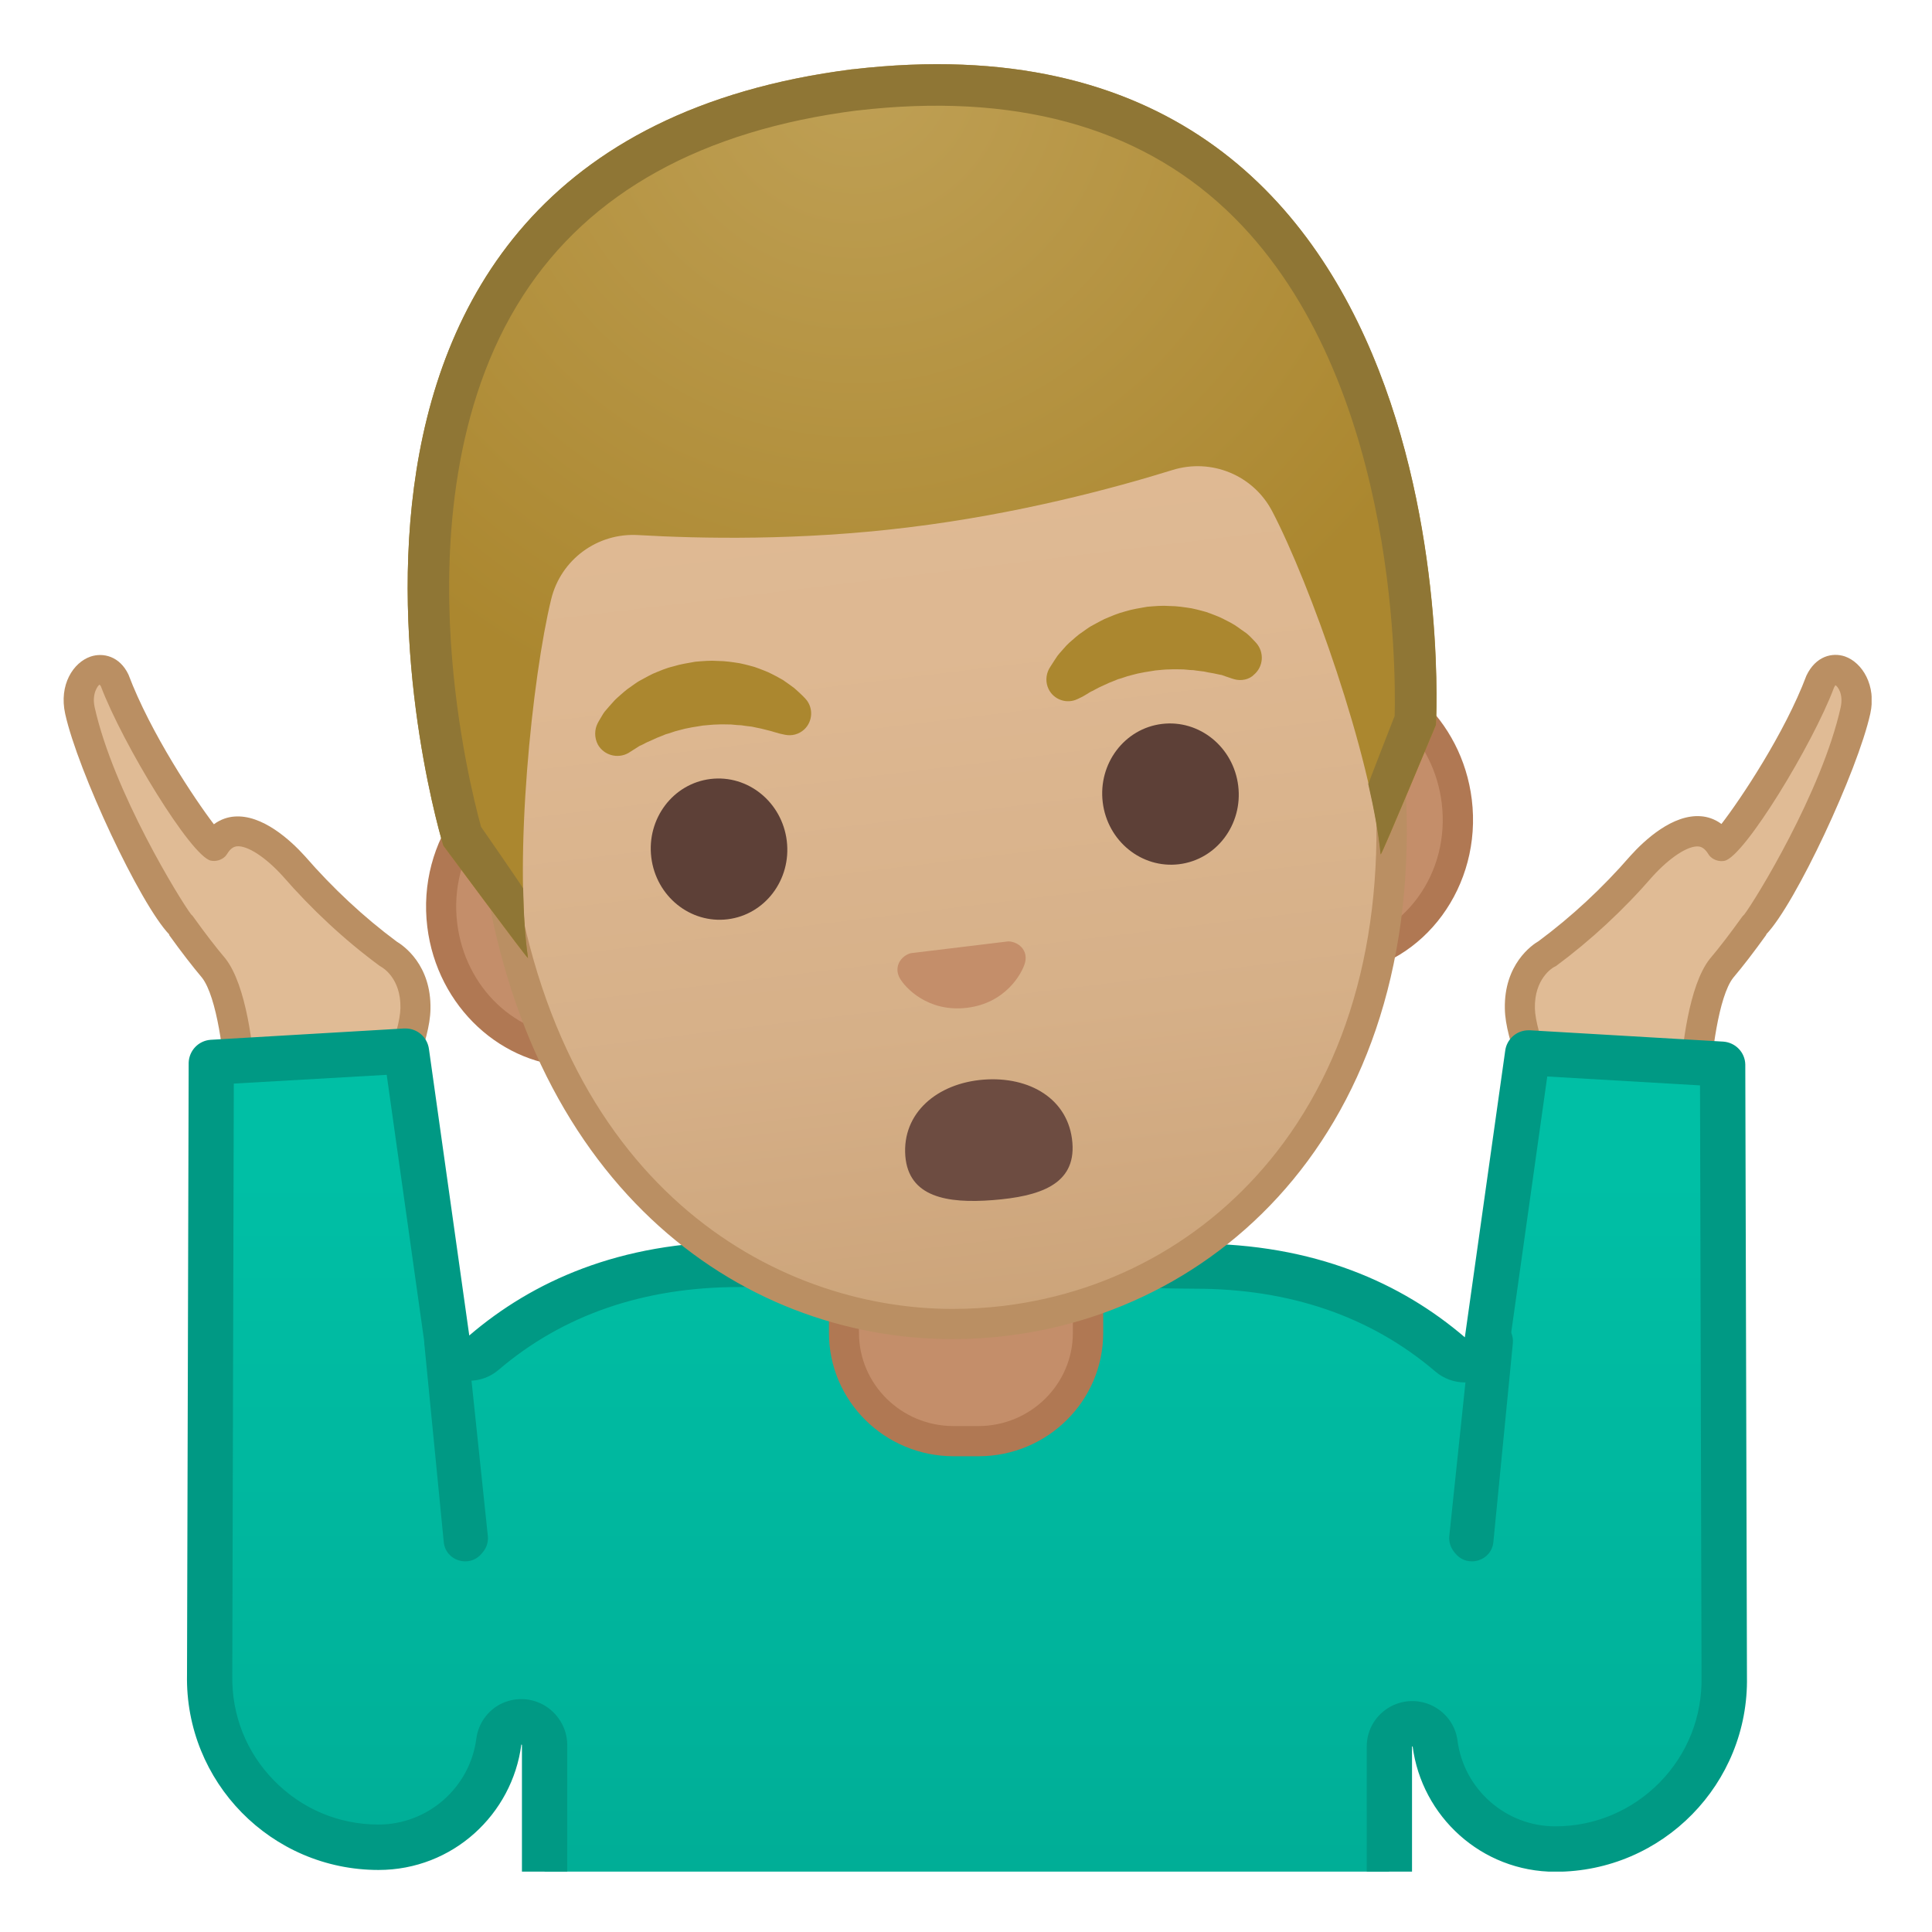 <svg width="128" height="128" style="enable-background:new 0 0 128 128;" xmlns="http://www.w3.org/2000/svg" xmlns:xlink="http://www.w3.org/1999/xlink">
  <g id="图层_1">
    <g>
      <defs>
        <rect id="SVGID_1_" height="120" width="120" x="4" y="4"/>
      </defs>
      <clipPath id="SVGID_3_">
        <use style="overflow:visible;" xlink:href="#SVGID_1_"/>
      </clipPath>
      <g style="clip-path:url(#SVGID_3_);">
        <g>
          <path d="M25.74,63.19c-2.26-1.67-4.36-3.62-6.28-5.82c-1.27-1.41-3.87-3.58-5.27-1.33 c-0.23,0.24-4.71-5.95-6.58-10.93c-0.8-1.67-2.81-0.26-2.32,1.97c1.4,6.29,6.62,14.41,6.72,14.27c0.78,1.09,1.48,2.01,2.15,2.8 h0c1.56,1.99,1.8,8.03,1.8,8.03l9.51,1.59l1.18-3.33c0.5-1.52,0.86-2.66,0.87-3.62C27.58,64.15,25.78,63.21,25.74,63.19z" style="fill:#E0BB95;"/>
          <path d="M25.47,74.77c-0.05,0-0.11,0-0.17-0.01l-9.51-1.59c-0.47-0.08-0.82-0.47-0.83-0.95 c-0.09-2.21-0.59-6.19-1.58-7.45c-0.64-0.76-1.36-1.69-2.18-2.83l0.02-0.02c-1.95-2.03-6.06-10.83-6.9-14.62 c-0.43-1.94,0.54-3.41,1.68-3.8c0.83-0.28,1.93-0.03,2.51,1.19c1.46,3.87,4.4,8.27,5.66,9.92c0.47-0.35,0.96-0.48,1.34-0.51 c1.86-0.16,3.74,1.57,4.69,2.62c1.86,2.14,3.9,4.04,6.08,5.66c0.45,0.27,2.3,1.54,2.24,4.48c-0.02,1.1-0.4,2.32-0.92,3.92 l-1.19,3.35C26.27,74.5,25.88,74.77,25.47,74.77z M16.91,71.32l7.9,1.32l0.9-2.54c0.45-1.36,0.8-2.48,0.82-3.31 c0.04-1.99-1.2-2.69-1.25-2.72c-0.04-0.02-0.09-0.05-0.13-0.08c-2.32-1.71-4.48-3.72-6.44-5.97c-1.11-1.22-2.31-2.01-3.01-1.95 c-0.17,0.02-0.4,0.09-0.65,0.5c-0.04,0.06-0.08,0.12-0.13,0.17c-0.24,0.24-0.62,0.35-0.95,0.28c-1.31-0.28-5.84-7.72-7.29-11.56 c-0.02-0.04-0.07-0.09-0.09-0.1c-0.09,0.05-0.52,0.58-0.32,1.49c1.25,5.62,5.69,12.81,6.39,13.73c0.06,0.05,0.12,0.11,0.16,0.18 c0.79,1.1,1.48,2,2.11,2.74C16.34,65.3,16.78,69.49,16.91,71.32z" style="fill:#BA8F63;"/>
        </g>
      </g>
      <g style="clip-path:url(#SVGID_3_);">
        <g>
          <path d="M102.48,63.19c2.26-1.67,4.36-3.62,6.28-5.82c1.27-1.41,3.87-3.58,5.27-1.33 c0.23,0.24,4.71-5.95,6.58-10.93c0.8-1.67,2.81-0.26,2.32,1.97c-1.4,6.29-6.62,14.41-6.72,14.27c-0.78,1.09-1.48,2.01-2.15,2.8 h0c-1.56,1.99-1.8,8.03-1.8,8.03l-9.51,1.59l-1.18-3.33c-0.5-1.52-0.86-2.66-0.87-3.62C100.64,64.15,102.44,63.21,102.48,63.19z " style="fill:#E0BB95;"/>
          <path d="M102.75,74.77c-0.42,0-0.8-0.26-0.94-0.67l-1.18-3.33c-0.53-1.62-0.91-2.83-0.93-3.94 c-0.06-2.94,1.79-4.22,2.24-4.48c2.18-1.62,4.22-3.51,6.07-5.64c0.96-1.07,2.83-2.79,4.7-2.63c0.38,0.03,0.87,0.16,1.34,0.51 c1.27-1.64,4.2-6.03,5.63-9.83c0.62-1.3,1.72-1.55,2.55-1.27c1.15,0.4,2.1,1.93,1.68,3.8c-0.84,3.79-4.95,12.6-6.9,14.62 l0.02,0.01c-0.82,1.14-1.54,2.08-2.2,2.86c-0.97,1.23-1.47,5.21-1.56,7.43c-0.02,0.47-0.37,0.87-0.83,0.95l-9.51,1.59 C102.86,74.76,102.8,74.77,102.75,74.77z M102.94,64.08c-0.07,0.04-1.29,0.75-1.25,2.72c0.02,0.82,0.37,1.95,0.82,3.33l0.9,2.52 l7.9-1.32c0.13-1.82,0.56-6.01,1.96-7.79c0.65-0.77,1.34-1.67,2.13-2.77c0.05-0.07,0.1-0.13,0.16-0.18 c0.71-0.92,5.14-8.11,6.39-13.73c0.19-0.87-0.19-1.39-0.36-1.47c0.01,0.02-0.03,0.07-0.08,0.16c-1.41,3.76-5.94,11.2-7.25,11.48 c-0.33,0.07-0.71-0.04-0.95-0.28c-0.05-0.05-0.1-0.11-0.13-0.17c-0.26-0.41-0.48-0.48-0.65-0.5c-0.7-0.06-1.9,0.73-3.03,1.97 c-1.94,2.24-4.11,4.25-6.42,5.96C103.03,64.03,102.99,64.05,102.94,64.08z M102.48,63.19L102.48,63.19L102.48,63.19z M116.21,61.34L116.21,61.34L116.21,61.34z" style="fill:#BA8F63;"/>
        </g>
      </g>
      <g style="clip-path:url(#SVGID_3_);">
        <linearGradient id="SVGID_4_" gradientUnits="userSpaceOnUse" x1="64.068" x2="64.068" y1="77.62" y2="129.913">
          <stop offset="0" style="stop-color:#00BFA5"/>
          <stop offset="0.705" style="stop-color:#00B29A"/>
          <stop offset="1" style="stop-color:#00AB94"/>
        </linearGradient>
        <path d="M36.08,130.5l0-14.91c0-0.56-0.31-1.08-0.81-1.33c-0.22-0.11-0.46-0.17-0.71-0.17 c-0.24,0-0.48,0.06-0.69,0.17c-0.43,0.23-0.75,0.64-0.81,1.12c-0.52,3.99-3.95,7-7.97,7c-3.03,0-5.87-1.19-7.99-3.36 c-2.12-2.17-3.26-5.03-3.2-8.06L14,70.4l12.84-0.76c0,0.01,0.08,0.07,0.08,0.09l2.67,18.97c0.08,0.54,0.44,1,0.95,1.19 c0.17,0.06,0.35,0.1,0.53,0.1c0.35,0,0.7-0.12,0.97-0.36c4.54-3.88,10.23-5.85,16.91-5.85c1.43,0,3.94-0.07,6.85-0.15 c2.36-0.06,5.04-0.14,7.74-0.19c0.17,0.07,0.35,0.11,0.53,0.11c2.87,0.05,5.74,0.13,8.25,0.2c2.9,0.08,5.4,0.15,6.83,0.15 c6.68,0,12.37,1.97,16.91,5.85c0.28,0.24,0.62,0.36,0.97,0.36c0.18,0,0.36-0.03,0.53-0.1c0.51-0.19,0.88-0.65,0.95-1.19 l2.67-18.97l0.06-0.09l12.83,0.75l0.14,40.56c0.06,3.06-1.08,5.92-3.2,8.08c-2.12,2.17-4.96,3.36-7.99,3.36 c-4.03,0-7.45-3.01-7.97-7c-0.06-0.49-0.36-0.91-0.8-1.14c-0.22-0.11-0.45-0.17-0.69-0.17c-0.24,0-0.48,0.06-0.7,0.17 c-0.49,0.26-0.83,0.79-0.83,1.35l0,14.79H36.08z" style="fill:url(#SVGID_4_);"/>
        <path d="M25.62,71.21l2.49,17.69c0.15,1.08,0.88,2,1.91,2.39c0.34,0.13,0.7,0.19,1.06,0.19 c0.7,0,1.4-0.25,1.95-0.72c4.26-3.64,9.62-5.49,15.93-5.49c1.44,0,3.84-0.07,6.87-0.15c2.3-0.06,4.89-0.13,7.5-0.19 c0.23,0.06,0.48,0.1,0.73,0.1c2.86,0.05,5.72,0.13,8.24,0.2c3.03,0.08,5.43,0.15,6.87,0.15c6.31,0,11.67,1.85,15.93,5.49 c0.55,0.47,1.25,0.72,1.95,0.72c0.36,0,0.72-0.06,1.06-0.19c1.02-0.39,1.76-1.3,1.91-2.39l2.49-17.69l10.12,0.59l0.1,39.15 c0,0.02,0,0.03,0,0.05c0.05,2.62-0.93,5.1-2.77,6.98c-1.84,1.87-4.3,2.91-6.92,2.91c-3.27,0-6.06-2.45-6.48-5.7 c-0.13-0.98-0.74-1.82-1.62-2.27c-0.43-0.22-0.9-0.33-1.37-0.33c-0.49,0-0.99,0.12-1.43,0.36c-0.98,0.52-1.59,1.54-1.59,2.65 l0,13.29H37.58l0-13.41c0-1.11-0.65-2.15-1.63-2.67c-0.44-0.23-0.92-0.35-1.41-0.35c-0.47,0-0.94,0.11-1.38,0.33 c-0.87,0.45-1.47,1.3-1.6,2.28c-0.42,3.25-3.21,5.7-6.48,5.7c-2.63,0-5.08-1.03-6.92-2.91c-1.84-1.87-2.82-4.35-2.77-6.98 c0-0.02,0-0.03,0-0.05l0.1-39.15L25.62,71.21 M26.87,68.14c-0.04,0-0.07,0-0.11,0l-12.81,0.75c-0.8,0.06-1.42,0.71-1.45,1.51 l-0.11,40.55c-0.14,7.11,5.58,12.94,12.69,12.94c4.92,0,8.86-3.69,9.46-8.31l0.04,0.02l0,16.41h58.97l0-16.29l0.04-0.02 c0.6,4.62,4.54,8.31,9.46,8.31c7.11,0,12.83-5.84,12.69-12.94l-0.11-40.55c-0.02-0.8-0.65-1.45-1.45-1.51l-12.81-0.75 c-0.04,0-0.07,0-0.11,0c-0.78,0-1.45,0.59-1.54,1.38L97.05,88.6c-4.18-3.58-9.95-6.21-17.88-6.21c-2.61,0-8.82-0.23-15.05-0.35 v-0.12c-6.26,0.12-12.53,0.35-15.15,0.35c-7.93,0-13.7,2.63-17.88,6.21l-2.67-18.97C28.32,68.72,27.65,68.14,26.87,68.14 L26.87,68.14z" style="fill:#009984;"/>
      </g>
      <path id="XMLID_8_" d="M32,102.82l-0.09,0.11c-0.81,0.97-2.39,0.49-2.51-0.77 L28.11,89c-0.05-0.5,0.17-1,0.58-1.29l2-1.45l1.63,15.5C32.36,102.14,32.25,102.52,32,102.82z" style="clip-path:url(#SVGID_3_);fill:#009984;"/>
      <path id="XMLID_7_" d="M96.34,102.82l0.09,0.11c0.81,0.97,2.39,0.49,2.51-0.77 L100.23,89c0.05-0.5-0.17-1-0.58-1.29l-2-1.45l-1.63,15.5C95.98,102.14,96.1,102.52,96.34,102.82z" style="clip-path:url(#SVGID_3_);fill:#009984;"/>
      <g id="XMLID_4_" style="clip-path:url(#SVGID_3_);">
        <path d="M63.17,95.48c-4,0-7.26-3.22-7.26-7.17v-8.98h16.16v8.98c0,3.96-3.25,7.17-7.26,7.17H63.17z" style="fill:#C48E6A;"/>
        <path d="M71.08,80.33v7.98c0,3.4-2.81,6.17-6.26,6.17h-1.65c-3.45,0-6.26-2.77-6.26-6.17v-7.98H64H71.08 M73.08,78.33H64h-9.08v9.98c0,4.51,3.7,8.17,8.26,8.17h1.65c4.56,0,8.26-3.66,8.26-8.17V78.33L73.08,78.33z" style="fill:#B07853;"/>
      </g>
      <g style="clip-path:url(#SVGID_3_);">
        <defs>
          <path id="SVGID_5_" d="M61.64,8.07L61.64,8.07c-0.01,0-0.01,0-0.01,0s-0.01,0-0.01,0v0C21.14,8.28,29.43,54.49,29.43,54.49 s4.54,8,4.54,7.84c-0.03-1.26,0.41-6.14,0.41-6.14l-2.38-2.6c0,0,3.46-22.65,6.04-22.18c3.97,0.72,23.63,1.78,23.66,1.78 c6.97,0,13.28-0.32,17.25-1.04c2.58-0.47,8.59,1.51,9.51,3.97c1.19,3.15,2.79,17.55,2.79,17.55l-2.38,2.52 c0,0,0.44,4.9,0.41,6.14c0,0.16,4.54-7.84,4.54-7.84S102.1,8.28,61.64,8.07z"/>
        </defs>
        <clipPath id="SVGID_6_">
          <use style="overflow:visible;" xlink:href="#SVGID_5_"/>
        </clipPath>
      </g>
      <g style="clip-path:url(#SVGID_3_);">
        <g>
          <path d="M38.19,69.66c-4.49,0-8.32-3.6-8.9-8.38c-0.31-2.51,0.33-4.98,1.78-6.97 c1.44-1.97,3.51-3.2,5.83-3.49l49.72-6.05c0.33-0.04,0.66-0.06,0.99-0.06c4.49,0,8.32,3.6,8.9,8.38 c0.63,5.18-2.79,9.87-7.61,10.45L39.18,69.6C38.85,69.64,38.52,69.66,38.19,69.66L38.19,69.66z" style="fill:#C48E6A;"/>
          <path d="M87.61,45.71c3.99,0,7.39,3.23,7.91,7.51c0.27,2.25-0.29,4.48-1.6,6.26 c-1.28,1.74-3.1,2.84-5.14,3.08l-6.7,0.82l-36.31,4.42l-6.7,0.82c-0.29,0.04-0.58,0.05-0.87,0.05c-3.99,0-7.39-3.23-7.91-7.51 c-0.56-4.63,2.46-8.82,6.74-9.34l6.7-0.82l36.31-4.42l6.7-0.82C87.02,45.73,87.32,45.71,87.61,45.71 M87.61,43.71 c-0.37,0-0.74,0.02-1.11,0.07l-6.7,0.82l-36.31,4.42l-6.7,0.82c-5.36,0.65-9.18,5.86-8.48,11.57c0.65,5.31,4.98,9.26,9.9,9.26 c0.37,0,0.74-0.02,1.11-0.07l6.7-0.82l36.31-4.42l6.7-0.82c5.36-0.65,9.18-5.86,8.48-11.57 C96.86,47.66,92.52,43.71,87.61,43.71L87.61,43.71z" style="fill:#B07853;"/>
        </g>
        <g>
          <linearGradient id="SVGID_7_" gradientTransform="matrix(0.993 -0.121 0.121 0.993 -6.513 -8.805)" gradientUnits="userSpaceOnUse" x1="60.931" x2="60.931" y1="103.82" y2="29.051">
            <stop offset="0" style="stop-color:#CCA47A"/>
            <stop offset="0.257" style="stop-color:#D6B088"/>
            <stop offset="0.589" style="stop-color:#DEB892"/>
            <stop offset="1" style="stop-color:#E0BB95"/>
          </linearGradient>
          <path d="M63.12,87.72c-12.2,0-27.46-8.34-30.32-31.84c-1.37-11.25,0.6-22,5.55-30.29 c4.62-7.74,11.57-12.7,19.05-13.61c0.86-0.1,1.73-0.16,2.6-0.16c15.57,0,29.25,15.85,31.8,36.87 c1.34,10.98-0.73,20.54-5.98,27.63c-4.63,6.26-11.46,10.23-19.24,11.18C65.44,87.65,64.27,87.72,63.12,87.72L63.12,87.72z" style="fill:url(#SVGID_7_);"/>
          <path d="M60,12.83c12.81,0,27.97,12.61,30.81,35.99c1.3,10.72-0.7,20.03-5.79,26.92 c-4.47,6.04-11.05,9.87-18.55,10.78c-1.11,0.13-2.23,0.2-3.35,0.2c-11.79,0-26.55-8.11-29.33-30.96 c-1.34-11.03,0.58-21.56,5.42-29.65c4.46-7.47,11.14-12.26,18.31-13.13C58.34,12.88,59.17,12.83,60,12.83 M60,10.83 c-0.91,0-1.82,0.05-2.72,0.16l0,0l0,0C41.44,12.92,28.84,31.63,31.81,56c2.72,22.36,17.03,32.72,31.31,32.72 c1.2,0,2.4-0.07,3.59-0.22c15.39-1.87,29.04-15.69,26.09-39.93C90,25.61,74.97,10.83,60,10.83L60,10.83z" style="fill:#BA8F63;"/>
        </g>
        <g>
          <g>
            <g>
              <path d="M39.6,47.91c0,0,0.1-0.19,0.29-0.5c0.05-0.08,0.09-0.16,0.17-0.26 c0.09-0.11,0.19-0.22,0.3-0.35c0.11-0.12,0.23-0.25,0.35-0.39c0.12-0.13,0.26-0.24,0.4-0.37c0.14-0.12,0.29-0.26,0.45-0.38 c0.17-0.12,0.34-0.24,0.51-0.36c0.18-0.13,0.37-0.24,0.57-0.34c0.2-0.11,0.4-0.22,0.61-0.32c0.43-0.18,0.88-0.38,1.36-0.49 c0.47-0.15,0.97-0.22,1.46-0.31c0.5-0.04,1-0.09,1.49-0.05c0.49,0,0.98,0.08,1.44,0.15c0.23,0.05,0.46,0.1,0.67,0.16 c0.22,0.05,0.43,0.12,0.63,0.2c0.2,0.08,0.4,0.15,0.58,0.23c0.18,0.08,0.36,0.18,0.52,0.26c0.16,0.09,0.32,0.17,0.47,0.26 c0.14,0.1,0.27,0.19,0.4,0.28c0.12,0.09,0.24,0.17,0.34,0.25c0.1,0.08,0.19,0.17,0.27,0.24c0.32,0.29,0.48,0.47,0.48,0.47 c0.54,0.58,0.5,1.5-0.08,2.04c-0.36,0.33-0.83,0.44-1.27,0.35l-0.28-0.06c0,0-0.18-0.04-0.47-0.13 c-0.07-0.02-0.15-0.05-0.24-0.07c-0.09-0.02-0.18-0.04-0.28-0.07c-0.2-0.05-0.42-0.11-0.66-0.15 c-0.12-0.02-0.24-0.06-0.37-0.07c-0.13-0.01-0.27-0.03-0.4-0.05c-0.07-0.01-0.14-0.02-0.21-0.03c-0.07,0-0.14-0.01-0.22-0.01 c-0.15-0.01-0.29-0.03-0.44-0.04c-0.3,0-0.61-0.02-0.92,0c-0.31,0-0.63,0.05-0.95,0.07c-0.31,0.06-0.63,0.09-0.94,0.16 c-0.31,0.05-0.6,0.15-0.9,0.22c-0.14,0.04-0.28,0.1-0.42,0.14c-0.07,0.02-0.14,0.04-0.21,0.06c-0.07,0.03-0.13,0.05-0.19,0.08 c-0.13,0.05-0.26,0.1-0.38,0.15c-0.12,0.05-0.23,0.11-0.35,0.16c-0.11,0.05-0.22,0.1-0.32,0.14 c-0.09,0.04-0.17,0.09-0.25,0.13c-0.08,0.04-0.16,0.08-0.24,0.11c-0.08,0.05-0.17,0.11-0.25,0.16 c-0.31,0.2-0.49,0.31-0.49,0.31c-0.71,0.4-1.62,0.15-2.02-0.56C39.37,48.87,39.38,48.34,39.6,47.91z" style="fill:#AB872F;"/>
              <ellipse cx="47.61" cy="56.25" rx="4.52" ry="4.68" style="fill:#5D4037;" transform="matrix(0.993 -0.121 0.121 0.993 -6.445 6.162)"/>
            </g>
            <g>
              <path d="M81.77,45c0,0-0.21-0.06-0.55-0.18c-0.08-0.03-0.19-0.07-0.28-0.1 c-0.08-0.01-0.17-0.03-0.26-0.05c-0.09-0.02-0.18-0.04-0.28-0.06c-0.11-0.02-0.23-0.04-0.35-0.06 c-0.12-0.02-0.24-0.06-0.37-0.07c-0.13-0.02-0.27-0.03-0.4-0.05c-0.07-0.01-0.14-0.02-0.21-0.03c-0.07,0-0.14-0.01-0.22-0.01 c-0.15-0.01-0.29-0.03-0.44-0.04c-0.3,0-0.61-0.02-0.92,0c-0.31,0-0.63,0.04-0.95,0.07c-0.31,0.06-0.63,0.09-0.94,0.16 c-0.31,0.05-0.6,0.15-0.9,0.22c-0.14,0.04-0.28,0.1-0.42,0.14c-0.07,0.02-0.14,0.04-0.21,0.06c-0.07,0.03-0.13,0.05-0.19,0.08 c-0.13,0.05-0.25,0.1-0.38,0.15c-0.12,0.05-0.23,0.11-0.35,0.16c-0.23,0.1-0.43,0.2-0.61,0.3c-0.09,0.05-0.17,0.1-0.26,0.13 c-0.08,0.04-0.15,0.09-0.21,0.13c-0.26,0.16-0.42,0.24-0.42,0.24l-0.25,0.12c-0.71,0.35-1.58,0.06-1.93-0.66 c-0.21-0.44-0.18-0.93,0.03-1.33c0,0,0.12-0.21,0.36-0.57c0.06-0.09,0.13-0.19,0.2-0.3c0.08-0.1,0.17-0.21,0.27-0.32 c0.1-0.11,0.21-0.24,0.32-0.36c0.12-0.13,0.25-0.24,0.39-0.36c0.14-0.12,0.29-0.26,0.45-0.38c0.17-0.12,0.34-0.24,0.51-0.36 c0.18-0.13,0.37-0.24,0.57-0.34c0.2-0.11,0.4-0.22,0.61-0.32c0.43-0.18,0.88-0.38,1.36-0.5c0.47-0.15,0.97-0.22,1.46-0.31 c0.5-0.04,1-0.09,1.49-0.05c0.49,0,0.98,0.08,1.44,0.15c0.23,0.05,0.46,0.1,0.67,0.16c0.22,0.05,0.43,0.12,0.63,0.2 c0.2,0.08,0.4,0.15,0.58,0.23c0.18,0.08,0.36,0.18,0.52,0.26c0.17,0.09,0.32,0.16,0.47,0.26c0.15,0.1,0.3,0.2,0.43,0.3 c0.13,0.09,0.26,0.18,0.37,0.26c0.1,0.08,0.16,0.15,0.23,0.21c0.26,0.26,0.4,0.42,0.4,0.42c0.54,0.62,0.48,1.55-0.14,2.09 C82.76,45.03,82.23,45.13,81.77,45z" style="fill:#AB872F;"/>
              <ellipse cx="77.51" cy="52.61" rx="4.52" ry="4.68" style="fill:#5D4037;" transform="matrix(0.993 -0.121 0.121 0.993 -5.786 9.747)"/>
            </g>
          </g>
          <path d="M67.09,62.41c-0.1-0.03-0.2-0.04-0.3-0.04l-6.44,0.78c-0.1,0.02-0.19,0.06-0.28,0.11 c-0.55,0.31-0.8,0.95-0.45,1.56c0.35,0.61,1.85,2.26,4.44,1.95c2.58-0.31,3.64-2.28,3.84-2.95 C68.1,63.14,67.71,62.58,67.09,62.41z" style="fill:#C48E6A;"/>
        </g>
        <g>
          <g>
            <radialGradient id="SVGID_8_" cx="61.169" cy="21.131" gradientTransform="matrix(0.993 -0.121 0.121 0.993 -6.513 -8.805)" gradientUnits="userSpaceOnUse" r="44.768">
              <stop offset="0" style="stop-color:#BFA055"/>
              <stop offset="1" style="stop-color:#AB872F"/>
            </radialGradient>
            <path d="M56.51,4.59L56.51,4.59c-0.01,0-0.01,0-0.02,0c-0.01,0-0.01,0-0.02,0l0,0 c-41.31,5.25-27.1,51.43-27.1,51.43s5.64,7.61,5.61,7.45c-0.95-6.58,0.27-18.58,1.54-23.78c0.64-2.62,3.06-4.4,5.76-4.24 c4.14,0.24,10.7,0.37,17.82-0.5c0.03,0,0.05-0.01,0.08-0.01c0.03,0,0.05-0.01,0.08-0.01c7.12-0.87,13.46-2.56,17.42-3.79 c2.58-0.8,5.36,0.34,6.61,2.74c2.48,4.74,6.54,16.1,7.19,22.72c0.02,0.16,3.66-8.58,3.66-8.58S97.88-0.22,56.51,4.59z" style="fill:url(#SVGID_8_);"/>
          </g>
          <path d="M56.51,4.59L56.51,4.59c-0.01,0-0.01,0-0.02,0c-0.01,0-0.01,0-0.02,0l0,0 c-41.31,5.25-27.1,51.43-27.1,51.43s5.53,7.46,5.61,7.45c0,0,0,0,0,0c-0.19-1.34-0.29-2.92-0.32-4.61 c-0.14-0.25-2.76-4.05-2.79-4.08c-0.39-1.43-1.62-6.25-2-12.28c-0.41-6.45,0.09-15.67,4.8-22.94 c4.4-6.81,11.85-10.93,22.11-12.24c0.01,0,0.02,0,0.03,0l0,0l0,0c10.3-1.2,18.52,1.02,24.43,6.58 c11.26,10.6,11.24,30.32,11.16,33.53c-0.02,0.04-1.73,4.44-1.75,4.51c0.39,1.69,0.68,3.29,0.82,4.67c0,0,0,0,0,0 c0.09-0.01,3.66-8.58,3.66-8.58S97.88-0.22,56.51,4.59z" style="fill:#8F7635;"/>
        </g>
        <path id="XMLID_2_" d="M71.05,75.72c0.22,2.78-2.21,3.55-5.27,3.79c-3.06,0.24-5.58-0.21-5.8-2.92 c-0.22-2.86,2.12-4.82,5.17-5.06C68.21,71.29,70.82,72.81,71.05,75.72z" style="fill:#6D4C41;"/>
      </g>
    </g>
  </g>
  <g id="Layer_2" style="display:none;">
    <g style="display:inline;">
      <g style="opacity:0.6;">
        <circle cx="-74.33" cy="64" r="28" style="opacity:0.61;fill:none;stroke:#000000;stroke-width:0.263;stroke-miterlimit:10;"/>
        <line style="opacity:0.61;fill:none;stroke:#000000;stroke-width:0.25;stroke-miterlimit:10;" x1="-54.33" x2="-54.33" y1="0" y2="128"/>
        <line style="opacity:0.61;fill:none;stroke:#000000;stroke-width:0.25;stroke-miterlimit:10;" x1="-94.33" x2="-94.33" y1="0" y2="128"/>
        <line style="opacity:0.61;fill:none;stroke:#000000;stroke-width:0.25;stroke-miterlimit:10;" x1="-74.33" x2="-74.33" y1="0" y2="128"/>
        <line style="opacity:0.61;fill:none;stroke:#000000;stroke-width:0.25;stroke-miterlimit:10;" x1="-10.33" x2="-138.33" y1="64" y2="64"/>
        <line style="opacity:0.61;fill:none;stroke:#000000;stroke-width:0.25;stroke-miterlimit:10;" x1="-10.33" x2="-138.33" y1="44" y2="44"/>
        <line style="opacity:0.61;fill:none;stroke:#000000;stroke-width:0.25;stroke-miterlimit:10;" x1="-10.33" x2="-138.33" y1="83.75" y2="83.75"/>
        <line style="opacity:0.61;fill:none;stroke:#000000;stroke-width:0.25;stroke-miterlimit:10;" x1="-10.33" x2="-138.33" y1="128" y2="0"/>
        <line style="opacity:0.61;fill:none;stroke:#000000;stroke-width:0.25;stroke-miterlimit:10;" x1="-138.33" x2="-10.33" y1="128" y2="0"/>
        <g style="opacity:0.61;">
          <path d="M-74.33,4.26c32.94,0,59.74,26.8,59.74,59.74s-26.8,59.74-59.74,59.74s-59.74-26.8-59.74-59.74 S-107.28,4.26-74.33,4.26 M-74.33,4c-33.14,0-60,26.86-60,60s26.86,60,60,60s60-26.86,60-60S-41.2,4-74.33,4L-74.33,4z"/>
        </g>
        <path d="M-30.36,115.97h-87.94 c-4.42,0-8.03-3.61-8.03-8.03V20.03c0-4.42,3.61-8.03,8.03-8.03h87.94c4.42,0,8.03,3.61,8.03,8.03v87.91 C-22.33,112.36-25.95,115.97-30.36,115.97z" style="opacity:0.61;fill:none;stroke:#000000;stroke-width:0.258;stroke-miterlimit:10;"/>
        <path d="M-38.33,124h-72 c-4.4,0-8-3.6-8-8V12c0-4.4,3.6-8,8-8h72c4.4,0,8,3.6,8,8v104C-30.33,120.4-33.93,124-38.33,124z" style="opacity:0.61;fill:none;stroke:#000000;stroke-width:0.263;stroke-miterlimit:10;"/>
        <path d="M-24.57,108h-99.54 c-5.63,0-10.23-4.6-10.23-10.23V30.28c0-5.63,4.6-10.23,10.23-10.23h99.54c5.63,0,10.23,4.6,10.23,10.23v67.48 C-14.33,103.4-18.94,108-24.57,108z" style="opacity:0.61;fill:none;stroke:#000000;stroke-width:0.263;stroke-miterlimit:10;"/>
      </g>
      <g>
        <g style="opacity:0.2;">
          <defs>
            <rect id="SVGID_2_" height="128" style="opacity:0.2;" width="128" x="-138.33" y="0"/>
          </defs>
          <clipPath id="SVGID_9_">
            <use style="overflow:visible;" xlink:href="#SVGID_2_"/>
          </clipPath>
          <g style="clip-path:url(#SVGID_9_);">
            <g>
              <line style="fill:none;stroke:#000000;stroke-width:0.25;stroke-miterlimit:10;" x1="-166.33" x2="-166.33" y1="160" y2="-32"/>
              <line style="fill:none;stroke:#000000;stroke-width:0.25;stroke-miterlimit:10;" x1="-162.33" x2="-162.33" y1="160" y2="-32"/>
              <line style="fill:none;stroke:#000000;stroke-width:0.25;stroke-miterlimit:10;" x1="-158.33" x2="-158.33" y1="160" y2="-32"/>
              <line style="fill:none;stroke:#000000;stroke-width:0.25;stroke-miterlimit:10;" x1="-154.33" x2="-154.33" y1="160" y2="-32"/>
              <line style="fill:none;stroke:#000000;stroke-width:0.25;stroke-miterlimit:10;" x1="-150.33" x2="-150.33" y1="160" y2="-32"/>
              <line style="fill:none;stroke:#000000;stroke-width:0.25;stroke-miterlimit:10;" x1="-146.33" x2="-146.33" y1="160" y2="-32"/>
              <line style="fill:none;stroke:#000000;stroke-width:0.25;stroke-miterlimit:10;" x1="-142.33" x2="-142.33" y1="160" y2="-32"/>
              <line style="fill:none;stroke:#000000;stroke-width:0.25;stroke-miterlimit:10;" x1="-138.33" x2="-138.33" y1="160" y2="-32"/>
              <line style="fill:none;stroke:#000000;stroke-width:0.25;stroke-miterlimit:10;" x1="-134.33" x2="-134.33" y1="160" y2="-32"/>
              <line style="fill:none;stroke:#000000;stroke-width:0.25;stroke-miterlimit:10;" x1="-130.33" x2="-130.33" y1="160" y2="-32"/>
              <line style="fill:none;stroke:#000000;stroke-width:0.25;stroke-miterlimit:10;" x1="-126.33" x2="-126.33" y1="160" y2="-32"/>
              <line style="fill:none;stroke:#000000;stroke-width:0.25;stroke-miterlimit:10;" x1="-122.33" x2="-122.33" y1="160" y2="-32"/>
              <line style="fill:none;stroke:#000000;stroke-width:0.25;stroke-miterlimit:10;" x1="-118.33" x2="-118.33" y1="160" y2="-32"/>
              <line style="fill:none;stroke:#000000;stroke-width:0.25;stroke-miterlimit:10;" x1="-114.33" x2="-114.33" y1="160" y2="-32"/>
              <line style="fill:none;stroke:#000000;stroke-width:0.25;stroke-miterlimit:10;" x1="-110.33" x2="-110.33" y1="160" y2="-32"/>
              <line style="fill:none;stroke:#000000;stroke-width:0.25;stroke-miterlimit:10;" x1="-106.33" x2="-106.33" y1="160" y2="-32"/>
              <line style="fill:none;stroke:#000000;stroke-width:0.25;stroke-miterlimit:10;" x1="-102.33" x2="-102.33" y1="160" y2="-32"/>
              <line style="fill:none;stroke:#000000;stroke-width:0.25;stroke-miterlimit:10;" x1="-98.33" x2="-98.33" y1="160" y2="-32"/>
              <line style="fill:none;stroke:#000000;stroke-width:0.25;stroke-miterlimit:10;" x1="-94.33" x2="-94.33" y1="160" y2="-32"/>
              <line style="fill:none;stroke:#000000;stroke-width:0.25;stroke-miterlimit:10;" x1="-90.33" x2="-90.33" y1="160" y2="-32"/>
              <line style="fill:none;stroke:#000000;stroke-width:0.25;stroke-miterlimit:10;" x1="-86.33" x2="-86.33" y1="160" y2="-32"/>
              <line style="fill:none;stroke:#000000;stroke-width:0.25;stroke-miterlimit:10;" x1="-82.33" x2="-82.33" y1="160" y2="-32"/>
              <line style="fill:none;stroke:#000000;stroke-width:0.25;stroke-miterlimit:10;" x1="-78.33" x2="-78.33" y1="160" y2="-32"/>
              <line style="fill:none;stroke:#000000;stroke-width:0.25;stroke-miterlimit:10;" x1="-74.33" x2="-74.33" y1="160" y2="-32"/>
              <line style="fill:none;stroke:#000000;stroke-width:0.25;stroke-miterlimit:10;" x1="-70.33" x2="-70.33" y1="160" y2="-32"/>
              <line style="fill:none;stroke:#000000;stroke-width:0.25;stroke-miterlimit:10;" x1="-66.33" x2="-66.33" y1="160" y2="-32"/>
              <line style="fill:none;stroke:#000000;stroke-width:0.25;stroke-miterlimit:10;" x1="-62.33" x2="-62.33" y1="160" y2="-32"/>
              <line style="fill:none;stroke:#000000;stroke-width:0.25;stroke-miterlimit:10;" x1="-58.33" x2="-58.33" y1="160" y2="-32"/>
              <line style="fill:none;stroke:#000000;stroke-width:0.25;stroke-miterlimit:10;" x1="-54.33" x2="-54.33" y1="160" y2="-32"/>
              <line style="fill:none;stroke:#000000;stroke-width:0.25;stroke-miterlimit:10;" x1="-50.33" x2="-50.33" y1="160" y2="-32"/>
              <line style="fill:none;stroke:#000000;stroke-width:0.25;stroke-miterlimit:10;" x1="-46.33" x2="-46.33" y1="160" y2="-32"/>
              <line style="fill:none;stroke:#000000;stroke-width:0.25;stroke-miterlimit:10;" x1="-42.33" x2="-42.33" y1="160" y2="-32"/>
              <line style="fill:none;stroke:#000000;stroke-width:0.25;stroke-miterlimit:10;" x1="-38.33" x2="-38.33" y1="160" y2="-32"/>
              <line style="fill:none;stroke:#000000;stroke-width:0.25;stroke-miterlimit:10;" x1="-34.33" x2="-34.33" y1="160" y2="-32"/>
              <line style="fill:none;stroke:#000000;stroke-width:0.25;stroke-miterlimit:10;" x1="-30.33" x2="-30.33" y1="160" y2="-32"/>
              <line style="fill:none;stroke:#000000;stroke-width:0.25;stroke-miterlimit:10;" x1="-26.33" x2="-26.33" y1="160" y2="-32"/>
              <line style="fill:none;stroke:#000000;stroke-width:0.25;stroke-miterlimit:10;" x1="-22.33" x2="-22.33" y1="160" y2="-32"/>
              <line style="fill:none;stroke:#000000;stroke-width:0.25;stroke-miterlimit:10;" x1="-18.33" x2="-18.33" y1="160" y2="-32"/>
              <line style="fill:none;stroke:#000000;stroke-width:0.25;stroke-miterlimit:10;" x1="-14.33" x2="-14.33" y1="160" y2="-32"/>
              <line style="fill:none;stroke:#000000;stroke-width:0.25;stroke-miterlimit:10;" x1="-10.33" x2="-10.33" y1="160" y2="-32"/>
              <line style="fill:none;stroke:#000000;stroke-width:0.25;stroke-miterlimit:10;" x1="-6.33" x2="-6.33" y1="160" y2="-32"/>
              <line style="fill:none;stroke:#000000;stroke-width:0.25;stroke-miterlimit:10;" x1="-2.33" x2="-2.33" y1="160" y2="-32"/>
              <line style="fill:none;stroke:#000000;stroke-width:0.25;stroke-miterlimit:10;" x1="-1.33" x2="-1.33" y1="166.05" y2="-25.95"/>
              <line style="fill:none;stroke:#000000;stroke-width:0.25;stroke-miterlimit:10;" x1="5.67" x2="5.67" y1="160" y2="-32"/>
              <line style="fill:none;stroke:#000000;stroke-width:0.25;stroke-miterlimit:10;" x1="9.67" x2="9.67" y1="160" y2="-32"/>
              <line style="fill:none;stroke:#000000;stroke-width:0.25;stroke-miterlimit:10;" x1="13.67" x2="13.67" y1="160" y2="-32"/>
              <line style="fill:none;stroke:#000000;stroke-width:0.25;stroke-miterlimit:10;" x1="17.67" x2="17.67" y1="160" y2="-32"/>
            </g>
            <g>
              <line style="fill:none;stroke:#000000;stroke-width:0.25;stroke-miterlimit:10;" x1="-170.33" x2="21.67" y1="-28" y2="-28"/>
              <line style="fill:none;stroke:#000000;stroke-width:0.25;stroke-miterlimit:10;" x1="-170.33" x2="21.67" y1="-24" y2="-24"/>
              <line style="fill:none;stroke:#000000;stroke-width:0.25;stroke-miterlimit:10;" x1="-170.33" x2="21.67" y1="-20" y2="-20"/>
              <line style="fill:none;stroke:#000000;stroke-width:0.25;stroke-miterlimit:10;" x1="-170.33" x2="21.67" y1="-16" y2="-16"/>
              <line style="fill:none;stroke:#000000;stroke-width:0.25;stroke-miterlimit:10;" x1="-170.33" x2="21.67" y1="-12" y2="-12"/>
              <line style="fill:none;stroke:#000000;stroke-width:0.25;stroke-miterlimit:10;" x1="-170.33" x2="21.67" y1="-8" y2="-8"/>
              <line style="fill:none;stroke:#000000;stroke-width:0.25;stroke-miterlimit:10;" x1="-170.33" x2="21.67" y1="-4" y2="-4"/>
              <line style="fill:none;stroke:#000000;stroke-width:0.25;stroke-miterlimit:10;" x1="-170.33" x2="21.67" y1="0" y2="0"/>
              <line style="fill:none;stroke:#000000;stroke-width:0.25;stroke-miterlimit:10;" x1="-170.33" x2="21.67" y1="4" y2="4"/>
              <line style="fill:none;stroke:#000000;stroke-width:0.25;stroke-miterlimit:10;" x1="-170.33" x2="21.67" y1="8" y2="8"/>
              <line style="fill:none;stroke:#000000;stroke-width:0.25;stroke-miterlimit:10;" x1="-170.33" x2="21.67" y1="12" y2="12"/>
              <line style="fill:none;stroke:#000000;stroke-width:0.25;stroke-miterlimit:10;" x1="-170.33" x2="21.67" y1="16" y2="16"/>
              <line style="fill:none;stroke:#000000;stroke-width:0.25;stroke-miterlimit:10;" x1="-170.33" x2="21.67" y1="20" y2="20"/>
              <line style="fill:none;stroke:#000000;stroke-width:0.25;stroke-miterlimit:10;" x1="-170.33" x2="21.67" y1="24" y2="24"/>
              <line style="fill:none;stroke:#000000;stroke-width:0.25;stroke-miterlimit:10;" x1="-170.33" x2="21.67" y1="28" y2="28"/>
              <line style="fill:none;stroke:#000000;stroke-width:0.25;stroke-miterlimit:10;" x1="-170.33" x2="21.67" y1="32" y2="32"/>
              <line style="fill:none;stroke:#000000;stroke-width:0.25;stroke-miterlimit:10;" x1="-170.33" x2="21.67" y1="36" y2="36"/>
              <line style="fill:none;stroke:#000000;stroke-width:0.25;stroke-miterlimit:10;" x1="-170.33" x2="21.67" y1="40" y2="40"/>
              <line style="fill:none;stroke:#000000;stroke-width:0.25;stroke-miterlimit:10;" x1="-170.33" x2="21.67" y1="44" y2="44"/>
              <line style="fill:none;stroke:#000000;stroke-width:0.25;stroke-miterlimit:10;" x1="-170.33" x2="21.67" y1="48" y2="48"/>
              <line style="fill:none;stroke:#000000;stroke-width:0.25;stroke-miterlimit:10;" x1="-170.33" x2="21.67" y1="52" y2="52"/>
              <line style="fill:none;stroke:#000000;stroke-width:0.25;stroke-miterlimit:10;" x1="-170.33" x2="21.67" y1="56" y2="56"/>
              <line style="fill:none;stroke:#000000;stroke-width:0.25;stroke-miterlimit:10;" x1="-170.33" x2="21.67" y1="60" y2="60"/>
              <line style="fill:none;stroke:#000000;stroke-width:0.25;stroke-miterlimit:10;" x1="-170.33" x2="21.67" y1="64" y2="64"/>
              <line style="fill:none;stroke:#000000;stroke-width:0.25;stroke-miterlimit:10;" x1="-170.33" x2="21.67" y1="68" y2="68"/>
              <line style="fill:none;stroke:#000000;stroke-width:0.25;stroke-miterlimit:10;" x1="-170.33" x2="21.67" y1="72" y2="72"/>
              <line style="fill:none;stroke:#000000;stroke-width:0.25;stroke-miterlimit:10;" x1="-170.33" x2="21.67" y1="76" y2="76"/>
              <line style="fill:none;stroke:#000000;stroke-width:0.25;stroke-miterlimit:10;" x1="-170.33" x2="21.67" y1="80" y2="80"/>
              <line style="fill:none;stroke:#000000;stroke-width:0.25;stroke-miterlimit:10;" x1="-170.33" x2="21.67" y1="84" y2="84"/>
              <line style="fill:none;stroke:#000000;stroke-width:0.25;stroke-miterlimit:10;" x1="-170.33" x2="21.67" y1="88" y2="88"/>
              <line style="fill:none;stroke:#000000;stroke-width:0.25;stroke-miterlimit:10;" x1="-170.33" x2="21.67" y1="92" y2="92"/>
              <line style="fill:none;stroke:#000000;stroke-width:0.25;stroke-miterlimit:10;" x1="-170.33" x2="21.67" y1="96" y2="96"/>
              <line style="fill:none;stroke:#000000;stroke-width:0.25;stroke-miterlimit:10;" x1="-170.33" x2="21.67" y1="100" y2="100"/>
              <line style="fill:none;stroke:#000000;stroke-width:0.25;stroke-miterlimit:10;" x1="-170.33" x2="21.67" y1="104" y2="104"/>
              <line style="fill:none;stroke:#000000;stroke-width:0.25;stroke-miterlimit:10;" x1="-170.33" x2="21.67" y1="108" y2="108"/>
              <line style="fill:none;stroke:#000000;stroke-width:0.25;stroke-miterlimit:10;" x1="-170.33" x2="21.67" y1="112" y2="112"/>
              <line style="fill:none;stroke:#000000;stroke-width:0.25;stroke-miterlimit:10;" x1="-170.33" x2="21.67" y1="116" y2="116"/>
              <line style="fill:none;stroke:#000000;stroke-width:0.25;stroke-miterlimit:10;" x1="-170.33" x2="21.67" y1="120" y2="120"/>
              <line style="fill:none;stroke:#000000;stroke-width:0.25;stroke-miterlimit:10;" x1="-170.33" x2="21.67" y1="124" y2="124"/>
              <line style="fill:none;stroke:#000000;stroke-width:0.25;stroke-miterlimit:10;" x1="-170.33" x2="21.67" y1="128" y2="128"/>
              <line style="fill:none;stroke:#000000;stroke-width:0.25;stroke-miterlimit:10;" x1="-170.33" x2="21.67" y1="132" y2="132"/>
              <line style="fill:none;stroke:#000000;stroke-width:0.25;stroke-miterlimit:10;" x1="-170.33" x2="21.67" y1="136" y2="136"/>
              <line style="fill:none;stroke:#000000;stroke-width:0.25;stroke-miterlimit:10;" x1="-170.33" x2="21.67" y1="140" y2="140"/>
              <line style="fill:none;stroke:#000000;stroke-width:0.25;stroke-miterlimit:10;" x1="-170.33" x2="21.67" y1="144" y2="144"/>
              <line style="fill:none;stroke:#000000;stroke-width:0.25;stroke-miterlimit:10;" x1="-170.33" x2="21.67" y1="148" y2="148"/>
              <line style="fill:none;stroke:#000000;stroke-width:0.25;stroke-miterlimit:10;" x1="-170.33" x2="21.67" y1="152" y2="152"/>
              <line style="fill:none;stroke:#000000;stroke-width:0.25;stroke-miterlimit:10;" x1="-170.33" x2="21.67" y1="156" y2="156"/>
            </g>
            <path d="M21.42-31.75v191.5h-191.5v-191.5H21.42 M21.67-32h-192v192h192V-32L21.67-32z"/>
          </g>
        </g>
        <g>
          <rect height="128" style="opacity:0.3;fill:#F44336;" width="4" x="-138.33" y="0"/>
          <rect height="128" style="opacity:0.3;fill:#F44336;" width="4" x="-14.33" y="0"/>
          <rect height="120" style="opacity:0.3;fill:#F44336;" transform="matrix(-1.836970e-16 1 -1 -1.836970e-16 -72.333 76.333)" width="4" x="-76.33" y="-58"/>
          <rect height="120" style="opacity:0.3;fill:#F44336;" transform="matrix(-1.836970e-16 1 -1 -1.836970e-16 51.667 200.333)" width="4" x="-76.33" y="66"/>
        </g>
      </g>
    </g>
  </g>
</svg>
